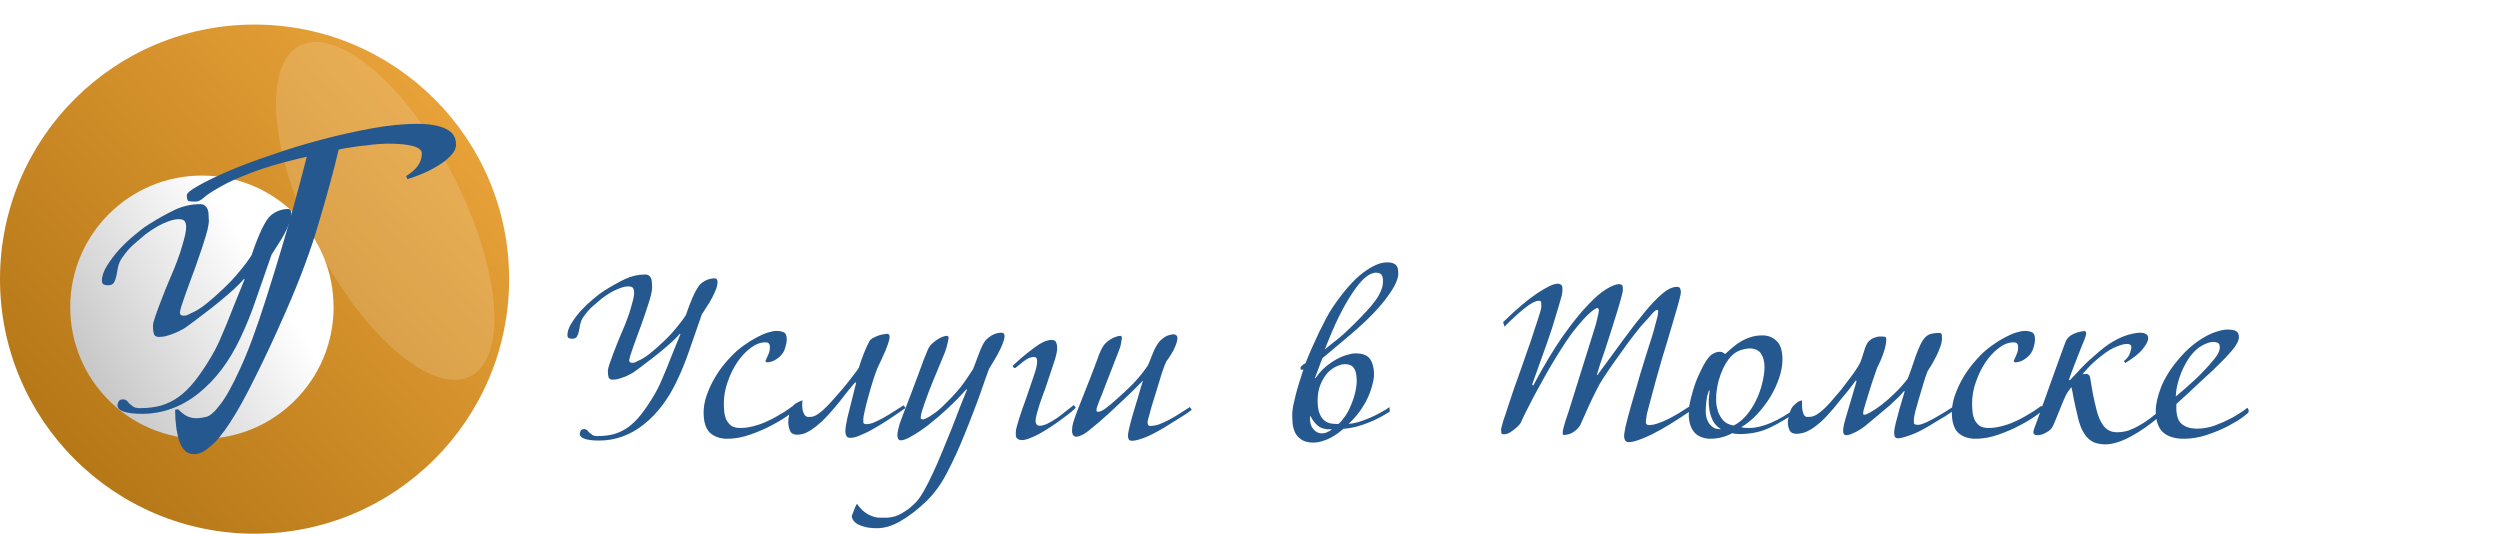 <?xml version="1.0" encoding="UTF-8"?> <svg xmlns="http://www.w3.org/2000/svg" width="712" height="152" viewBox="0 0 712 152" fill="none"><circle cx="72.5" cy="79.499" r="72.5" fill="url(#paint0_linear_273_17)"></circle><circle cx="57.5" cy="87.499" r="37.5" fill="url(#paint1_linear_273_17)"></circle><g filter="url(#filter0_f_273_17)"><ellipse cx="109.698" cy="60.068" rx="21.797" ry="52.976" transform="rotate(-27.349 109.698 60.068)" fill="white" fill-opacity="0.15"></ellipse></g><path d="M82.998 60.809C82.998 61.725 82.783 62.695 82.352 63.718C81.975 64.688 81.49 65.711 80.897 66.789C80.359 67.812 79.739 68.836 79.039 69.859C78.392 70.829 77.827 71.718 77.342 72.526C75.834 76.889 74.379 81.064 72.978 85.051C71.632 89.037 70.123 92.781 68.453 96.283C65.275 103.017 61.262 108.296 56.413 112.121C51.565 115.946 46.232 117.858 40.414 117.858C38.151 117.858 36.4 117.643 35.161 117.212C33.976 116.781 33.411 116.161 33.465 115.353C33.465 115.245 33.545 114.949 33.707 114.464C33.922 113.979 34.353 113.737 35 113.737C35.485 113.737 35.862 113.872 36.131 114.141C36.4 114.41 36.67 114.707 36.939 115.03C37.262 115.299 37.612 115.569 37.99 115.838C38.42 116.107 39.013 116.242 39.767 116.242C42.03 116.242 44.05 116 45.828 115.515C47.659 114.976 49.356 114.141 50.919 113.01C52.481 111.878 53.989 110.397 55.444 108.565C56.898 106.734 58.433 104.471 60.05 101.778C60.858 100.431 61.612 99.003 62.312 97.495C63.012 95.933 63.74 94.236 64.494 92.404C65.248 90.573 66.029 88.606 66.837 86.505C67.699 84.351 68.642 82.034 69.665 79.556L69.423 79.475C68.83 80.23 67.915 81.172 66.676 82.303C65.49 83.381 64.117 84.566 62.554 85.859C61.046 87.098 59.43 88.364 57.706 89.657C56.036 90.95 54.447 92.135 52.939 93.212C52.562 93.482 52.05 93.778 51.403 94.101C50.811 94.424 50.164 94.721 49.464 94.99C48.764 95.259 48.036 95.502 47.282 95.717C46.582 95.879 45.908 95.96 45.262 95.96C44.562 95.96 44.104 95.717 43.888 95.232C43.673 94.694 43.565 93.886 43.565 92.808C43.565 92.323 43.754 91.515 44.131 90.384C44.508 89.253 44.966 87.987 45.505 86.586C46.043 85.132 46.609 83.677 47.201 82.223C47.848 80.714 48.413 79.368 48.898 78.182C49.491 76.836 50.03 75.489 50.514 74.142C51.053 72.742 51.484 71.449 51.807 70.263C52.184 69.024 52.481 67.947 52.696 67.031C52.912 66.062 53.019 65.28 53.019 64.688C53.019 64.095 52.912 63.584 52.696 63.153C52.481 62.668 51.888 62.425 50.919 62.425C50.057 62.425 49.114 62.614 48.09 62.991C47.067 63.368 46.097 63.799 45.181 64.284C44.319 64.769 43.538 65.254 42.838 65.738C42.138 66.223 41.68 66.546 41.464 66.708C40.441 67.57 39.336 68.513 38.151 69.536C37.02 70.506 35.916 71.772 34.838 73.334C34.246 74.142 33.842 75.031 33.626 76.001C33.465 76.916 33.303 77.778 33.141 78.587C32.98 79.341 32.737 79.987 32.414 80.526C32.091 81.011 31.552 81.253 30.798 81.253C30.313 81.253 29.882 81.172 29.505 81.011C29.182 80.795 29.02 80.445 29.02 79.96C29.02 78.667 29.505 77.24 30.475 75.677C31.444 74.115 32.602 72.58 33.949 71.072C35.35 69.563 36.804 68.189 38.313 66.95C39.821 65.657 41.141 64.661 42.272 63.961C45.02 62.237 47.525 60.836 49.787 59.759C52.104 58.681 54.501 58.143 56.979 58.143C57.625 58.143 58.11 58.304 58.433 58.627C58.757 58.897 58.999 59.247 59.161 59.678C59.322 60.109 59.403 60.621 59.403 61.213C59.457 61.752 59.484 62.291 59.484 62.829C59.484 63.476 59.349 64.365 59.08 65.496C58.81 66.573 58.46 67.758 58.029 69.051C57.652 70.29 57.221 71.583 56.736 72.93C56.306 74.223 55.875 75.462 55.444 76.647C55.066 77.617 54.636 78.775 54.151 80.122C53.666 81.415 53.208 82.681 52.777 83.92C52.346 85.159 51.969 86.263 51.646 87.233C51.376 88.202 51.242 88.795 51.242 89.01C51.242 89.603 51.592 89.899 52.292 89.899C52.723 89.899 53.073 89.845 53.343 89.738C53.666 89.576 54.097 89.361 54.636 89.091C55.821 88.606 57.194 87.744 58.757 86.505C60.373 85.213 61.989 83.785 63.605 82.223C65.275 80.66 66.81 79.017 68.211 77.294C69.665 75.57 70.824 74.007 71.686 72.607C72.17 71.099 72.655 69.752 73.14 68.567C73.625 67.328 74.11 66.196 74.595 65.173C75.51 63.287 76.345 62.021 77.1 61.375C78.5 60.19 80.116 59.57 81.948 59.516C82.648 59.516 82.998 59.947 82.998 60.809Z" fill="#265890"></path><path d="M204.352 80.287C204.352 81.013 204.181 81.781 203.84 82.591C203.541 83.359 203.157 84.17 202.688 85.023C202.261 85.834 201.771 86.645 201.216 87.456C200.704 88.224 200.256 88.927 199.872 89.567C198.677 93.023 197.525 96.33 196.416 99.487C195.349 102.645 194.155 105.61 192.832 108.384C190.315 113.717 187.136 117.898 183.296 120.928C179.456 123.957 175.232 125.472 170.624 125.472C168.832 125.472 167.445 125.301 166.464 124.96C165.525 124.618 165.077 124.128 165.12 123.488C165.12 123.402 165.184 123.168 165.312 122.784C165.483 122.4 165.824 122.208 166.336 122.208C166.72 122.208 167.019 122.314 167.232 122.528C167.445 122.741 167.659 122.976 167.872 123.232C168.128 123.445 168.405 123.658 168.704 123.872C169.045 124.085 169.515 124.192 170.112 124.192C171.904 124.192 173.504 124 174.912 123.616C176.363 123.189 177.707 122.528 178.944 121.632C180.181 120.736 181.376 119.562 182.528 118.112C183.68 116.661 184.896 114.869 186.176 112.736C186.816 111.669 187.413 110.538 187.968 109.344C188.523 108.106 189.099 106.762 189.696 105.312C190.293 103.861 190.912 102.304 191.552 100.64C192.235 98.933 192.981 97.098 193.792 95.135L193.6 95.072C193.131 95.669 192.405 96.415 191.424 97.311C190.485 98.165 189.397 99.103 188.16 100.128C186.965 101.109 185.685 102.112 184.32 103.136C182.997 104.16 181.739 105.098 180.544 105.952C180.245 106.165 179.84 106.4 179.328 106.656C178.859 106.912 178.347 107.146 177.792 107.36C177.237 107.573 176.661 107.765 176.064 107.936C175.509 108.064 174.976 108.128 174.464 108.128C173.909 108.128 173.547 107.936 173.376 107.552C173.205 107.125 173.12 106.485 173.12 105.632C173.12 105.248 173.269 104.608 173.568 103.712C173.867 102.816 174.229 101.813 174.656 100.704C175.083 99.552 175.531 98.4 176 97.248C176.512 96.053 176.96 94.986 177.344 94.047C177.813 92.981 178.24 91.914 178.624 90.847C179.051 89.738 179.392 88.714 179.648 87.775C179.947 86.794 180.181 85.941 180.352 85.216C180.523 84.448 180.608 83.829 180.608 83.359C180.608 82.89 180.523 82.485 180.352 82.144C180.181 81.76 179.712 81.567 178.944 81.567C178.261 81.567 177.515 81.717 176.704 82.016C175.893 82.314 175.125 82.656 174.4 83.04C173.717 83.424 173.099 83.808 172.544 84.192C171.989 84.576 171.627 84.832 171.456 84.96C170.645 85.642 169.771 86.389 168.832 87.2C167.936 87.968 167.061 88.97 166.208 90.207C165.739 90.847 165.419 91.552 165.248 92.32C165.12 93.045 164.992 93.728 164.864 94.368C164.736 94.965 164.544 95.477 164.288 95.903C164.032 96.287 163.605 96.48 163.008 96.48C162.624 96.48 162.283 96.415 161.984 96.287C161.728 96.117 161.6 95.84 161.6 95.456C161.6 94.431 161.984 93.301 162.752 92.064C163.52 90.826 164.437 89.61 165.504 88.415C166.613 87.221 167.765 86.133 168.96 85.151C170.155 84.127 171.2 83.338 172.096 82.784C174.272 81.418 176.256 80.309 178.048 79.456C179.883 78.602 181.781 78.175 183.744 78.175C184.256 78.175 184.64 78.303 184.896 78.559C185.152 78.773 185.344 79.05 185.472 79.391C185.6 79.733 185.664 80.138 185.664 80.608C185.707 81.034 185.728 81.461 185.728 81.888C185.728 82.4 185.621 83.103 185.408 83.999C185.195 84.853 184.917 85.791 184.576 86.816C184.277 87.797 183.936 88.821 183.552 89.888C183.211 90.912 182.869 91.893 182.528 92.832C182.229 93.6 181.888 94.517 181.504 95.584C181.12 96.608 180.757 97.61 180.416 98.591C180.075 99.573 179.776 100.448 179.52 101.216C179.307 101.984 179.2 102.453 179.2 102.624C179.2 103.093 179.477 103.328 180.032 103.328C180.373 103.328 180.651 103.285 180.864 103.2C181.12 103.072 181.461 102.901 181.888 102.688C182.827 102.304 183.915 101.621 185.152 100.64C186.432 99.615 187.712 98.485 188.992 97.248C190.315 96.01 191.531 94.709 192.64 93.344C193.792 91.978 194.709 90.741 195.392 89.632C195.776 88.437 196.16 87.37 196.544 86.431C196.928 85.45 197.312 84.554 197.696 83.743C198.421 82.25 199.083 81.248 199.68 80.736C200.789 79.797 202.069 79.306 203.52 79.263C204.075 79.263 204.352 79.605 204.352 80.287ZM226.563 116.512C226.563 116.682 225.944 117.216 224.707 118.112C223.512 119.008 221.955 119.968 220.035 120.992C218.158 122.016 216.067 122.933 213.763 123.744C211.502 124.554 209.304 124.96 207.171 124.96C205.08 124.96 203.416 124.384 202.179 123.232C200.984 122.08 200.387 120.16 200.387 117.472C200.387 116.32 200.558 115.082 200.899 113.76C201.283 112.394 201.816 111.008 202.499 109.6C203.182 108.192 204.014 106.784 204.995 105.376C206.019 103.968 207.15 102.624 208.387 101.344C209.496 100.192 210.67 99.189 211.907 98.335C213.144 97.439 214.339 96.693 215.491 96.096C216.686 95.456 217.774 94.986 218.755 94.688C219.736 94.389 220.547 94.24 221.187 94.24C221.912 94.24 222.574 94.368 223.171 94.624C223.768 94.837 224.067 95.519 224.067 96.671C224.067 97.269 223.918 98.079 223.619 99.103C223.32 100.128 222.744 101.002 221.891 101.728C221.166 102.325 220.483 102.73 219.843 102.944C219.246 103.114 218.798 103.2 218.499 103.2C218.286 103.2 218.115 103.072 217.987 102.816L218.627 101.408C218.968 100.64 219.16 100.085 219.203 99.743C219.246 99.359 219.267 99.061 219.267 98.847C219.267 98.378 219.16 98.037 218.947 97.823C218.776 97.61 218.435 97.504 217.923 97.504C216.558 97.504 215.171 98.037 213.763 99.103C212.398 100.128 211.139 101.472 209.987 103.136C208.878 104.8 207.96 106.677 207.235 108.768C206.51 110.816 206.147 112.864 206.147 114.912C206.147 115.637 206.19 116.426 206.275 117.28C206.36 118.09 206.552 118.837 206.851 119.52C207.192 120.202 207.662 120.778 208.259 121.248C208.899 121.674 209.752 121.888 210.819 121.888C212.056 121.888 213.315 121.717 214.595 121.376C215.875 121.034 216.899 120.693 217.667 120.352C218.862 119.84 219.95 119.306 220.931 118.752C221.912 118.197 222.744 117.706 223.427 117.28C224.152 116.81 224.707 116.426 225.091 116.128C225.475 115.829 225.71 115.68 225.795 115.68C225.966 115.68 226.136 115.701 226.307 115.744C226.52 115.786 226.606 116.042 226.563 116.512ZM257.908 116.192C257.567 116.448 257.076 116.789 256.436 117.216C255.839 117.642 255.177 118.09 254.452 118.56C253.769 119.029 253.065 119.498 252.34 119.968C251.615 120.437 250.953 120.842 250.356 121.184C249.076 121.952 247.988 122.57 247.092 123.04C246.196 123.466 245.428 123.808 244.788 124.064C244.191 124.32 243.679 124.49 243.252 124.576C242.825 124.661 242.441 124.704 242.1 124.704C241.545 124.704 241.183 124.49 241.012 124.064C240.841 123.68 240.756 123.296 240.756 122.912C240.756 122.058 240.948 120.757 241.332 119.008C241.759 117.258 242.377 114.784 243.188 111.584L243.828 109.024L243.572 108.896C242.847 109.664 241.972 110.709 240.948 112.032C239.967 113.354 238.857 114.741 237.62 116.192C236.255 117.813 235.039 119.114 233.972 120.096C232.905 121.077 231.945 121.845 231.092 122.4C230.239 122.954 229.471 123.338 228.788 123.552C228.148 123.722 227.551 123.808 226.996 123.808C226.015 123.808 225.353 123.445 225.012 122.72C224.671 121.952 224.5 121.12 224.5 120.224C224.5 119.968 224.521 119.626 224.564 119.2C224.649 118.773 224.735 118.325 224.82 117.856C224.948 117.386 225.097 116.938 225.268 116.512C225.481 116.085 225.716 115.722 225.972 115.424C226.313 115.082 226.719 114.805 227.188 114.592C227.657 114.336 228.105 114.144 228.532 114.016C228.532 114.314 228.511 114.741 228.468 115.296C228.468 115.808 228.511 116.32 228.596 116.832C228.724 117.344 228.916 117.792 229.172 118.176C229.428 118.56 229.812 118.752 230.324 118.752C230.623 118.752 230.943 118.73 231.284 118.688C231.625 118.645 232.052 118.474 232.564 118.176C233.076 117.877 233.695 117.408 234.42 116.768C235.145 116.128 236.041 115.21 237.108 114.016C238.132 112.864 239.028 111.84 239.796 110.944C240.564 110.048 241.225 109.237 241.78 108.512C242.377 107.786 242.889 107.125 243.316 106.528C243.785 105.93 244.212 105.333 244.596 104.736C245.023 103.328 245.492 101.984 246.004 100.704C246.516 99.381 247.071 98.165 247.668 97.055C247.967 96.671 248.351 96.373 248.82 96.159C249.332 95.903 249.823 95.69 250.292 95.519C250.804 95.349 251.273 95.242 251.7 95.2C252.127 95.114 252.447 95.072 252.66 95.072C253.129 95.072 253.364 95.37 253.364 95.968C253.364 96.309 253.257 96.821 253.044 97.504C252.831 98.186 252.553 98.954 252.212 99.808C251.871 100.618 251.487 101.472 251.06 102.368C250.676 103.221 250.292 104.032 249.908 104.8C249.439 105.952 248.969 107.296 248.5 108.832C248.031 110.325 247.604 111.797 247.22 113.248C246.836 114.656 246.516 115.936 246.26 117.088C246.004 118.197 245.876 118.922 245.876 119.264C245.876 119.562 245.876 119.904 245.876 120.288C245.919 120.629 246.217 120.8 246.772 120.8C247.369 120.8 248.052 120.65 248.82 120.352C249.631 120.01 250.505 119.584 251.444 119.072C252.383 118.56 253.343 117.984 254.324 117.344C255.348 116.704 256.351 116.064 257.332 115.424L257.908 116.192ZM286.097 95.775C286.097 96.415 285.755 97.504 285.073 99.04C284.603 100.064 284.049 101.109 283.409 102.176C282.769 103.242 282.193 104.202 281.681 105.056C281.425 105.781 281.105 106.656 280.721 107.68C280.379 108.704 279.931 109.984 279.377 111.52C278.865 113.013 278.203 114.805 277.393 116.896C276.625 118.944 275.665 121.376 274.513 124.192C273.019 127.904 271.419 131.381 269.713 134.624C268.049 137.866 266.065 140.597 263.76 142.816C261.201 145.248 258.747 147.125 256.401 148.448C254.096 149.77 251.899 150.432 249.808 150.432C248.272 150.432 247.035 150.282 246.096 149.984C245.115 149.728 244.368 149.408 243.856 149.024C243.344 148.64 243.003 148.256 242.832 147.872C242.662 147.488 242.576 147.189 242.576 146.976C242.747 146.549 242.96 145.994 243.216 145.312C243.43 144.672 243.707 144.053 244.048 143.456C244.262 143.797 244.582 144.202 245.008 144.672C245.392 145.141 245.862 145.568 246.416 145.952C246.971 146.378 247.611 146.72 248.336 146.976C249.019 147.274 249.744 147.424 250.512 147.424C251.152 147.424 251.835 147.424 252.56 147.424C253.286 147.424 254.075 147.296 254.928 147.04C255.739 146.784 256.635 146.336 257.617 145.696C258.641 145.098 259.75 144.181 260.945 142.944C261.627 142.218 262.374 141.13 263.185 139.68C263.995 138.272 264.827 136.629 265.681 134.752C266.577 132.874 267.451 130.869 268.305 128.736C269.201 126.602 270.075 124.469 270.929 122.336C271.782 120.202 272.571 118.154 273.297 116.192C274.065 114.229 274.769 112.48 275.409 110.944L275.217 110.88C273.595 112.714 271.846 114.506 269.969 116.256C268.091 118.005 266.278 119.562 264.529 120.928C262.822 122.25 261.243 123.317 259.793 124.128C258.385 124.981 257.318 125.408 256.593 125.408C256.166 125.408 255.889 125.237 255.761 124.896C255.633 124.597 255.569 124.234 255.569 123.808C255.569 123.509 255.633 123.082 255.761 122.528C255.889 121.973 256.038 121.376 256.209 120.736C256.422 120.096 256.657 119.456 256.913 118.816C257.169 118.133 257.403 117.514 257.617 116.96C258.214 115.424 258.854 113.76 259.536 111.968C260.219 110.176 260.859 108.469 261.457 106.848C262.054 105.226 262.587 103.776 263.057 102.496C263.569 101.173 263.953 100.234 264.209 99.68C264.465 99.04 264.827 98.485 265.297 98.016C265.809 97.504 266.342 97.077 266.897 96.736C267.451 96.352 267.985 96.074 268.497 95.903C269.009 95.733 269.414 95.647 269.713 95.647C270.011 95.647 270.161 95.882 270.161 96.352C270.118 96.693 270.011 97.205 269.841 97.888C269.713 98.528 269.457 99.381 269.073 100.448C267.793 103.477 266.641 106.25 265.617 108.768C265.19 109.834 264.763 110.922 264.337 112.032C263.953 113.098 263.59 114.101 263.249 115.04C262.95 115.936 262.694 116.725 262.481 117.408C262.31 118.09 262.225 118.56 262.225 118.816C262.225 119.029 262.246 119.178 262.289 119.264C262.374 119.349 262.545 119.413 262.801 119.456C263.014 119.456 263.334 119.349 263.76 119.136C264.23 118.922 264.721 118.645 265.233 118.304C265.745 117.962 266.257 117.6 266.769 117.216C267.281 116.789 267.729 116.405 268.113 116.064C269.265 114.954 270.267 113.952 271.121 113.056C272.017 112.117 272.806 111.221 273.489 110.368C274.171 109.514 274.79 108.661 275.345 107.808C275.942 106.954 276.539 106.058 277.137 105.12L278.929 100.384C279.313 99.402 279.675 98.591 280.017 97.951C280.358 97.311 280.827 96.736 281.425 96.224C282.619 95.242 283.899 94.751 285.265 94.751C285.819 94.751 286.097 95.093 286.097 95.775ZM306.394 116.128C306.053 116.469 305.583 116.896 304.986 117.408C304.389 117.877 303.749 118.368 303.066 118.88C302.383 119.392 301.679 119.904 300.954 120.416C300.271 120.885 299.674 121.29 299.162 121.632C296.858 123.125 295.087 124.106 293.85 124.576C292.655 125.088 291.738 125.344 291.098 125.344C290.629 125.344 290.266 125.258 290.01 125.088C289.754 124.96 289.562 124.789 289.434 124.576C289.349 124.362 289.306 124.106 289.306 123.808C289.306 123.509 289.306 123.189 289.306 122.848C289.306 122.634 289.391 122.208 289.562 121.568C289.733 120.928 289.946 120.181 290.202 119.328C290.501 118.432 290.821 117.472 291.162 116.448C291.546 115.424 291.909 114.421 292.25 113.44C293.103 110.965 293.829 108.832 294.426 107.04C295.066 105.205 295.386 103.84 295.386 102.944C295.386 102.73 295.343 102.474 295.258 102.176C295.173 101.834 294.895 101.664 294.426 101.664C294.17 101.664 293.893 101.706 293.594 101.792C293.338 101.834 293.018 101.962 292.634 102.176C292.25 102.389 291.781 102.709 291.226 103.136C290.671 103.562 289.989 104.117 289.178 104.8C288.922 104.842 288.709 104.736 288.538 104.48C288.453 104.352 288.41 104.245 288.41 104.16C290.202 102.496 291.717 101.194 292.954 100.256C294.191 99.274 295.215 98.528 296.026 98.016C296.879 97.504 297.562 97.183 298.074 97.055C298.586 96.885 299.013 96.799 299.354 96.799C299.525 96.799 299.717 96.821 299.93 96.864C300.143 96.864 300.335 96.949 300.506 97.12C300.677 97.248 300.805 97.482 300.89 97.823C301.018 98.122 301.082 98.57 301.082 99.168C301.082 100.106 300.762 101.514 300.122 103.392C299.525 105.269 298.778 107.509 297.882 110.112C297.711 110.581 297.455 111.285 297.114 112.224C296.773 113.162 296.431 114.122 296.09 115.104C295.791 116.085 295.514 117.024 295.258 117.92C295.045 118.773 294.938 119.37 294.938 119.712C294.938 120.266 295.045 120.672 295.258 120.928C295.471 121.141 295.749 121.248 296.09 121.248C296.773 121.248 297.541 121.034 298.394 120.608C299.247 120.181 300.122 119.669 301.018 119.072C301.914 118.432 302.767 117.77 303.578 117.088C304.431 116.405 305.178 115.829 305.818 115.36L306.394 116.128ZM339.425 116.704C338.699 117.301 337.633 118.026 336.225 118.88C334.859 119.733 333.281 120.714 331.489 121.824C329.185 123.189 327.286 124.149 325.793 124.704C324.299 125.258 323.19 125.536 322.465 125.536C321.91 125.536 321.569 125.386 321.441 125.088C321.313 124.789 321.249 124.469 321.249 124.128C321.249 123.701 321.334 123.104 321.505 122.336C321.675 121.525 321.889 120.65 322.145 119.712C322.443 118.73 322.742 117.706 323.041 116.64C323.382 115.573 323.702 114.528 324.001 113.504C324.214 112.736 324.406 112.053 324.577 111.456C324.79 110.816 324.961 110.261 325.089 109.792C325.259 109.28 325.409 108.81 325.537 108.384C324.043 109.92 322.443 111.498 320.737 113.12C319.286 114.485 317.643 116.021 315.809 117.728C313.974 119.434 312.054 121.077 310.049 122.656C309.195 123.338 308.47 123.786 307.873 124C307.275 124.256 306.849 124.384 306.593 124.384C305.739 124.384 305.312 123.786 305.312 122.592C305.312 122.293 305.334 121.973 305.377 121.632C305.419 121.29 305.505 120.864 305.633 120.352C305.803 119.84 306.017 119.221 306.273 118.496C306.529 117.728 306.891 116.768 307.361 115.616L310.817 106.848C311.457 105.226 311.99 103.818 312.417 102.624C312.843 101.386 313.227 100.405 313.569 99.68C313.91 98.954 314.315 98.335 314.785 97.823C315.297 97.311 315.809 96.906 316.321 96.608C316.875 96.266 317.387 96.031 317.857 95.903C318.369 95.733 318.774 95.647 319.073 95.647C319.371 95.647 319.521 95.882 319.521 96.352C319.478 96.693 319.393 97.183 319.265 97.823C319.179 98.463 318.902 99.338 318.433 100.448L314.529 110.496C314.401 110.88 314.209 111.392 313.953 112.032C313.697 112.629 313.441 113.248 313.185 113.888C312.929 114.528 312.715 115.104 312.545 115.616C312.374 116.085 312.289 116.384 312.289 116.512C312.289 116.682 312.289 116.853 312.289 117.024C312.331 117.194 312.502 117.28 312.801 117.28C313.27 117.28 313.953 116.96 314.849 116.32C315.745 115.68 316.747 114.848 317.857 113.824C318.838 112.928 319.713 112.138 320.481 111.456C321.249 110.73 321.974 110.026 322.657 109.344C323.339 108.618 324.001 107.872 324.641 107.104C325.323 106.293 326.049 105.333 326.817 104.224C327.073 103.754 327.307 103.221 327.521 102.624C327.777 101.984 328.033 101.344 328.289 100.704C328.545 100.021 328.843 99.381 329.185 98.784C329.526 98.144 329.91 97.589 330.337 97.12C331.105 96.352 331.83 95.84 332.513 95.584C333.238 95.328 333.835 95.2 334.305 95.2C334.518 95.2 334.731 95.285 334.945 95.456C335.201 95.584 335.329 95.882 335.329 96.352C335.329 96.949 335.094 97.781 334.625 98.847C334.198 99.914 333.366 101.301 332.129 103.008C331.745 103.861 331.339 104.928 330.913 106.208C330.529 107.488 330.145 108.746 329.761 109.984C329.633 110.453 329.398 111.221 329.057 112.288C328.715 113.354 328.374 114.442 328.033 115.552C327.734 116.661 327.457 117.685 327.201 118.624C326.945 119.52 326.817 120.053 326.817 120.224C326.817 120.949 327.051 121.312 327.521 121.312C328.331 121.312 329.185 121.162 330.081 120.864C330.977 120.522 331.915 120.096 332.897 119.584C333.878 119.072 334.859 118.496 335.841 117.856C336.865 117.216 337.867 116.576 338.849 115.936L339.425 116.704ZM398.234 78.047C398.234 78.688 397.999 79.541 397.53 80.608C397.06 81.674 396.292 82.933 395.226 84.383C394.202 85.834 392.815 87.477 391.066 89.311C389.359 91.103 387.247 93.066 384.73 95.2C383.45 96.309 382.084 97.461 380.634 98.656C379.226 99.85 377.903 100.96 376.666 101.984C376.324 102.752 376.026 103.498 375.77 104.224C375.556 104.821 375.322 105.461 375.066 106.144C374.81 106.784 374.618 107.296 374.49 107.68H374.682C375.492 106.485 376.41 105.44 377.434 104.544C378.5 103.648 379.546 102.922 380.57 102.368C381.636 101.77 382.639 101.344 383.578 101.088C384.559 100.789 385.37 100.64 386.01 100.64C388.1 100.64 389.508 101.194 390.234 102.304C390.959 103.413 391.322 104.842 391.322 106.592C391.322 107.488 391.151 108.533 390.81 109.728C390.511 110.922 390.063 112.16 389.466 113.44C388.868 114.72 388.1 116 387.162 117.28C386.266 118.517 385.242 119.648 384.09 120.672C384.858 120.672 385.775 120.522 386.842 120.224C387.908 119.882 388.996 119.477 390.106 119.008C391.215 118.538 392.26 118.026 393.242 117.472C394.266 116.917 395.098 116.405 395.738 115.936L395.802 117.216C395.034 117.728 394.138 118.261 393.114 118.816C392.09 119.37 390.98 119.882 389.786 120.352C388.634 120.821 387.418 121.226 386.138 121.568C384.9 121.866 383.706 122.058 382.554 122.144C382.084 122.57 381.53 123.018 380.89 123.488C380.25 123.957 379.546 124.384 378.778 124.768C378.052 125.152 377.284 125.45 376.474 125.664C375.663 125.92 374.852 126.048 374.042 126.048C372.676 126.048 371.588 125.792 370.778 125.28C369.967 124.768 369.348 124.128 368.922 123.36C368.538 122.592 368.282 121.738 368.154 120.8C368.068 119.861 368.026 118.965 368.026 118.112C368.026 117.429 368.111 116.597 368.282 115.616C368.495 114.592 368.751 113.504 369.049 112.352C369.348 111.2 369.69 110.005 370.074 108.768C370.458 107.53 370.842 106.336 371.226 105.184C370.671 105.482 370.394 105.354 370.394 104.8C370.394 104.501 370.628 104.202 371.098 103.904C371.268 103.733 371.503 103.584 371.802 103.456C372.314 102.133 372.911 100.704 373.594 99.168C374.276 97.632 374.959 96.138 375.642 94.688C376.367 93.237 377.05 91.893 377.69 90.656C378.372 89.376 378.991 88.33 379.546 87.519C382.66 82.954 385.519 79.69 388.122 77.728C390.767 75.722 393.071 74.719 395.034 74.719C395.844 74.719 396.463 74.826 396.89 75.04C397.359 75.253 397.679 75.53 397.85 75.871C398.063 76.213 398.17 76.576 398.17 76.96C398.212 77.344 398.234 77.706 398.234 78.047ZM393.882 80.096C393.882 79.242 393.732 78.624 393.434 78.24C393.178 77.856 392.644 77.663 391.834 77.663C390.895 77.663 389.85 78.154 388.698 79.135C387.588 80.117 386.415 81.546 385.178 83.424C383.94 85.258 382.639 87.541 381.274 90.272C379.951 93.002 378.628 96.096 377.306 99.552C378.116 98.826 379.247 97.909 380.698 96.799C382.148 95.647 383.791 94.154 385.626 92.32C386.948 90.997 388.122 89.781 389.146 88.671C390.17 87.562 391.023 86.538 391.706 85.6C392.431 84.618 392.964 83.68 393.306 82.784C393.69 81.888 393.882 80.992 393.882 80.096ZM386.394 108.64C386.394 106.762 386.116 105.482 385.562 104.8C385.05 104.074 384.218 103.712 383.066 103.712C382.34 103.712 381.53 103.925 380.634 104.352C379.738 104.736 378.884 105.354 378.074 106.208C377.306 107.061 376.644 108.149 376.09 109.472C375.535 110.752 375.258 112.309 375.258 114.144C375.258 115.466 375.407 116.576 375.706 117.472C376.004 118.325 376.41 119.008 376.922 119.52C377.434 120.032 378.052 120.373 378.778 120.544C379.503 120.714 380.314 120.778 381.21 120.736C381.722 120.309 382.234 119.733 382.746 119.008C383.428 118.112 383.983 117.173 384.41 116.192C384.879 115.168 385.263 114.186 385.562 113.248C385.86 112.266 386.074 111.37 386.202 110.56C386.33 109.749 386.394 109.109 386.394 108.64ZM379.354 122.272C377.604 122.357 376.26 122.016 375.322 121.248C374.426 120.48 373.743 119.584 373.274 118.56L373.082 118.624C372.996 120.117 373.295 121.29 373.978 122.144C374.703 122.997 375.492 123.424 376.345 123.424C376.73 123.424 377.092 123.381 377.434 123.296C377.818 123.168 378.159 123.018 378.458 122.848C378.799 122.677 379.098 122.485 379.354 122.272ZM482.106 116.576C477.455 119.776 473.594 122.144 470.522 123.68C467.45 125.173 465.231 125.92 463.866 125.92C463.269 125.92 462.885 125.664 462.714 125.152C462.543 124.64 462.501 124.106 462.586 123.552C462.629 123.168 462.735 122.549 462.906 121.696C463.119 120.8 463.375 119.776 463.674 118.624C464.015 117.429 464.378 116.128 464.762 114.72C465.189 113.312 465.615 111.861 466.042 110.368C466.341 109.301 466.682 108.106 467.066 106.784C467.493 105.418 467.919 104.032 468.346 102.624C468.815 101.173 469.263 99.743 469.69 98.335C470.159 96.927 470.565 95.626 470.906 94.431C471.247 93.237 471.525 92.213 471.738 91.359C471.994 90.463 472.143 89.845 472.186 89.504C472.186 89.162 472.207 88.885 472.25 88.671C472.293 88.415 472.165 88.287 471.866 88.287C471.567 88.287 471.077 88.693 470.394 89.504C469.754 90.272 469.007 91.103 468.154 91.999C467.685 92.469 467.023 93.258 466.17 94.368C465.317 95.434 464.357 96.693 463.29 98.144C462.223 99.594 461.093 101.173 459.898 102.88C458.703 104.544 457.573 106.208 456.506 107.872C455.823 108.896 455.119 110.154 454.394 111.648C453.669 113.098 452.986 114.528 452.346 115.936C451.749 117.301 451.215 118.496 450.746 119.52C450.319 120.501 450.085 121.034 450.042 121.12C449.359 122.101 448.613 122.805 447.802 123.232C447.034 123.658 446.223 123.872 445.37 123.872C445.157 123.872 445.05 123.765 445.05 123.552C445.05 123.21 445.071 122.89 445.114 122.592C445.157 122.293 445.242 121.93 445.37 121.504C445.498 121.034 445.669 120.458 445.882 119.776C446.138 119.093 446.437 118.197 446.778 117.088L453.882 94.368C454.351 92.96 454.693 91.743 454.906 90.719C455.162 89.695 455.311 88.949 455.354 88.48C455.354 88.053 455.226 87.797 454.97 87.712C454.586 87.712 453.861 88.181 452.794 89.12C451.77 90.016 450.49 91.402 448.954 93.279C448.058 94.346 447.098 95.647 446.074 97.183C445.05 98.719 444.005 100.362 442.938 102.112C441.871 103.861 440.826 105.653 439.802 107.488C438.778 109.322 437.818 111.072 436.922 112.736C436.069 114.357 435.301 115.85 434.618 117.216C433.935 118.581 433.423 119.669 433.082 120.48C432.911 120.736 432.634 121.056 432.25 121.44C431.909 121.781 431.503 122.122 431.034 122.464C430.607 122.805 430.159 123.104 429.69 123.36C429.221 123.573 428.773 123.68 428.346 123.68C427.877 123.68 427.621 123.573 427.578 123.36C427.578 123.146 427.557 122.826 427.514 122.4C427.514 122.186 427.578 121.845 427.706 121.376C427.834 120.906 427.983 120.373 428.154 119.776C428.367 119.178 428.581 118.56 428.794 117.92C429.007 117.28 429.199 116.682 429.37 116.128C429.882 114.592 430.458 112.864 431.098 110.944C431.781 109.024 432.463 107.104 433.146 105.184C433.829 103.221 434.469 101.386 435.066 99.68C435.706 97.93 436.197 96.501 436.538 95.391C436.623 95.093 436.794 94.559 437.05 93.791C437.349 92.981 437.626 92.149 437.882 91.296C438.181 90.4 438.437 89.589 438.65 88.864C438.863 88.096 438.97 87.605 438.97 87.391C438.97 86.496 438.927 85.984 438.842 85.856C438.757 85.728 438.565 85.663 438.266 85.663C437.37 85.663 436.133 86.282 434.554 87.519C432.975 88.714 430.949 90.549 428.474 93.023L428.09 91.743C431.802 88.117 435.023 85.386 437.754 83.552C440.527 81.717 442.469 80.799 443.578 80.799C444.005 80.799 444.346 80.906 444.602 81.12C444.858 81.29 444.986 81.674 444.986 82.272C444.986 83.21 444.858 84.064 444.602 84.832C444.389 85.6 444.111 86.559 443.77 87.712C443.557 88.48 443.279 89.397 442.938 90.463C442.639 91.487 442.298 92.597 441.914 93.791C441.53 94.944 441.125 96.138 440.698 97.376C440.271 98.613 439.845 99.808 439.418 100.96C438.437 103.69 437.413 106.549 436.346 109.536L436.666 109.792C439.695 104.117 442.511 99.424 445.114 95.712C447.759 91.999 450.127 89.055 452.218 86.879C454.309 84.661 456.101 83.125 457.594 82.272C459.087 81.376 460.239 80.927 461.05 80.927C461.477 80.927 461.775 81.013 461.946 81.183C462.117 81.311 462.202 81.738 462.202 82.463C462.202 82.89 462.031 83.701 461.69 84.895C461.391 86.047 460.986 87.434 460.474 89.055C460.005 90.634 459.471 92.341 458.874 94.175C458.319 95.968 457.765 97.695 457.21 99.359C456.655 101.024 456.143 102.517 455.674 103.84C455.247 105.162 454.949 106.144 454.778 106.784H454.97C457.658 103.157 460.111 99.808 462.33 96.736C464.591 93.663 466.639 91.018 468.474 88.799C470.351 86.538 472.037 84.789 473.53 83.552C475.023 82.314 476.367 81.695 477.562 81.695C478.117 81.695 478.437 81.866 478.522 82.207C478.65 82.506 478.714 82.869 478.714 83.296C478.714 83.594 478.586 84.213 478.33 85.151C478.117 86.047 477.818 87.135 477.434 88.415C477.093 89.653 476.687 91.04 476.218 92.576C475.791 94.069 475.343 95.584 474.874 97.12C474.405 98.656 473.935 100.192 473.466 101.728C473.039 103.221 472.655 104.565 472.314 105.76C472.143 106.4 471.866 107.381 471.482 108.704C471.141 110.026 470.778 111.392 470.394 112.8C470.01 114.165 469.669 115.424 469.37 116.576C469.071 117.685 468.922 118.389 468.922 118.688C468.922 118.858 468.879 119.093 468.794 119.392C468.751 119.648 468.73 119.904 468.73 120.16C468.73 120.416 468.794 120.629 468.922 120.8C469.05 120.97 469.306 121.056 469.69 121.056C470.373 121.056 471.162 120.906 472.058 120.608C472.997 120.309 473.978 119.904 475.002 119.392C476.026 118.88 477.071 118.304 478.138 117.664C479.247 116.981 480.357 116.277 481.466 115.552L482.106 116.576ZM512.127 116.96C509.396 118.922 506.729 120.522 504.127 121.76C501.567 122.997 498.687 123.616 495.487 123.616C494.591 123.616 493.887 123.53 493.375 123.36C491.369 124.426 489.257 124.96 487.039 124.96C486.271 124.96 485.524 124.832 484.799 124.576C484.073 124.362 483.412 123.978 482.815 123.424C482.26 122.869 481.812 122.144 481.471 121.248C481.129 120.352 480.959 119.264 480.959 117.984C480.959 116.789 481.065 115.68 481.279 114.656C481.492 113.632 481.791 112.48 482.174 111.2C482.473 110.176 482.815 109.173 483.199 108.192C483.625 107.168 484.052 106.229 484.479 105.376C484.905 104.48 485.332 103.69 485.759 103.008C486.228 102.282 486.655 101.728 487.039 101.344C487.337 101.045 487.721 100.789 488.191 100.576C488.66 100.32 489.193 100.192 489.791 100.192C490.217 100.192 490.516 100.256 490.687 100.384C490.9 100.512 491.071 100.64 491.199 100.768H491.391C492.073 100.128 492.777 99.509 493.503 98.912C494.228 98.272 494.996 97.717 495.807 97.248C496.66 96.736 497.577 96.33 498.559 96.031C499.54 95.69 500.671 95.519 501.951 95.519C503.572 95.519 504.916 96.053 505.983 97.12C507.092 98.144 507.647 99.914 507.647 102.432C507.647 103.968 507.348 105.653 506.751 107.488C506.153 109.322 505.321 111.136 504.255 112.928C503.188 114.677 501.951 116.32 500.543 117.856C499.135 119.392 497.599 120.65 495.935 121.632C495.977 121.674 496.191 121.738 496.575 121.824C496.959 121.866 497.492 121.888 498.175 121.888C500.009 121.888 502.079 121.397 504.383 120.416C506.729 119.392 509.119 117.984 511.551 116.192L512.127 116.96ZM502.527 104.544C502.527 103.008 502.207 101.749 501.567 100.768C500.927 99.743 499.796 99.231 498.175 99.231C497.705 99.231 497.001 99.359 496.062 99.615C495.167 99.871 494.356 100.298 493.631 100.896C493.204 101.237 492.735 101.749 492.223 102.432C491.711 103.114 491.22 103.946 490.751 104.928C490.281 105.909 489.855 107.061 489.47 108.384C489.129 109.664 488.895 111.093 488.767 112.672C488.767 113.056 488.767 113.674 488.767 114.528C488.809 115.338 488.98 116.213 489.279 117.152C489.577 118.048 490.068 118.901 490.751 119.712C491.433 120.48 492.436 120.97 493.759 121.184C495.124 120.501 496.34 119.52 497.407 118.24C498.516 116.917 499.433 115.488 500.159 113.952C500.927 112.373 501.503 110.752 501.887 109.088C502.313 107.424 502.527 105.909 502.527 104.544ZM490.111 122.208C489.087 121.568 488.319 120.757 487.807 119.776C487.337 118.794 487.017 117.792 486.847 116.768C486.676 115.701 486.612 114.677 486.655 113.696C486.74 112.714 486.825 111.882 486.911 111.2H486.719C486.591 111.584 486.42 112.117 486.207 112.8C486.036 113.482 485.908 114.549 485.823 116C485.737 117.322 485.823 118.389 486.079 119.2C486.377 120.01 486.74 120.65 487.167 121.12C487.593 121.546 488.02 121.845 488.447 122.016C488.916 122.144 489.257 122.208 489.47 122.208H490.111ZM557.561 116.128C557.134 116.426 556.601 116.789 555.961 117.216C555.364 117.642 554.702 118.09 553.977 118.56C553.252 118.986 552.526 119.413 551.801 119.84C551.076 120.266 550.414 120.672 549.817 121.056C547.428 122.506 545.444 123.488 543.865 124C542.286 124.554 541.177 124.832 540.537 124.832C540.025 124.832 539.705 124.618 539.577 124.192C539.492 123.808 539.449 123.424 539.449 123.04C539.449 122.613 539.598 121.781 539.897 120.544C540.196 119.306 540.537 118.005 540.921 116.64C541.39 115.061 541.902 113.333 542.457 111.456L542.265 111.392C541.54 112.245 540.857 112.97 540.217 113.568C539.62 114.165 538.937 114.805 538.169 115.488C537.401 116.128 536.484 116.896 535.417 117.792C534.393 118.645 533.092 119.733 531.513 121.056C531.172 121.354 530.745 121.674 530.233 122.016C529.721 122.357 529.188 122.677 528.633 122.976C528.121 123.232 527.609 123.466 527.097 123.68C526.628 123.85 526.265 123.936 526.009 123.936C525.54 123.936 525.241 123.829 525.113 123.616C524.985 123.402 524.921 123.082 524.921 122.656C524.921 121.888 525.177 120.65 525.689 118.944C526.201 117.237 526.926 114.784 527.865 111.584L528.761 108.512L528.505 108.384C528.334 108.597 528.036 109.002 527.609 109.6C527.182 110.154 526.67 110.816 526.073 111.584C525.476 112.309 524.836 113.077 524.153 113.888C523.513 114.698 522.894 115.466 522.297 116.192C520.932 117.813 519.716 119.114 518.649 120.096C517.582 121.034 516.622 121.76 515.769 122.272C514.916 122.784 514.148 123.125 513.465 123.296C512.825 123.466 512.228 123.552 511.673 123.552C510.692 123.552 510.03 123.232 509.689 122.592C509.348 121.909 509.177 121.12 509.177 120.224C509.177 119.968 509.22 119.626 509.305 119.2C509.39 118.773 509.497 118.325 509.625 117.856C509.753 117.386 509.902 116.96 510.073 116.576C510.286 116.149 510.521 115.808 510.777 115.552C511.118 115.21 511.481 114.89 511.865 114.592C512.292 114.293 512.74 114.101 513.209 114.016C513.209 114.272 513.209 114.677 513.209 115.232C513.209 115.744 513.252 116.277 513.337 116.832C513.422 117.344 513.572 117.792 513.785 118.176C513.998 118.56 514.318 118.752 514.745 118.752C515.044 118.752 515.385 118.73 515.769 118.688C516.153 118.645 516.601 118.496 517.113 118.24C517.668 117.941 518.308 117.472 519.033 116.832C519.801 116.192 520.718 115.253 521.785 114.016C522.681 112.992 523.534 111.989 524.345 111.008C525.156 109.984 525.902 109.002 526.585 108.064C527.31 107.125 527.929 106.272 528.441 105.504C528.996 104.693 529.422 103.989 529.721 103.392C530.02 102.709 530.233 102.133 530.361 101.664C530.532 101.152 530.681 100.682 530.809 100.256C530.937 99.829 531.065 99.424 531.193 99.04C531.364 98.613 531.598 98.122 531.897 97.567C532.494 96.885 533.092 96.437 533.689 96.224C534.329 95.968 534.884 95.84 535.353 95.84C535.993 95.84 536.462 95.861 536.761 95.903C537.06 95.903 537.209 96.138 537.209 96.608C537.209 97.717 536.953 98.997 536.441 100.448C535.972 101.856 535.353 103.306 534.585 104.8C534.073 106.336 533.561 107.829 533.049 109.28C532.58 110.73 532.174 112.032 531.833 113.184C531.492 114.293 531.214 115.21 531.001 115.936C530.788 116.661 530.681 117.088 530.681 117.216C530.681 117.429 530.66 117.642 530.617 117.856C530.617 118.026 530.788 118.112 531.129 118.112C531.3 118.112 531.79 117.898 532.601 117.472C533.454 117.002 534.457 116.341 535.609 115.488C536.804 114.592 538.062 113.504 539.385 112.224C540.75 110.944 542.073 109.472 543.353 107.808C543.694 106.912 544.057 105.909 544.441 104.8C544.825 103.648 545.209 102.517 545.593 101.408C546.02 100.256 546.446 99.21 546.873 98.272C547.342 97.29 547.833 96.543 548.345 96.031C548.857 95.519 549.412 95.2 550.009 95.072C550.649 94.901 551.396 94.816 552.249 94.816C552.718 94.816 552.974 94.986 553.017 95.328C553.06 95.626 553.081 95.989 553.081 96.415C553.081 97.055 552.932 97.802 552.633 98.656C552.334 99.509 551.972 100.384 551.545 101.28C551.118 102.133 550.67 102.965 550.201 103.776C549.732 104.544 549.326 105.184 548.985 105.696C548.644 106.506 548.26 107.637 547.833 109.088C547.406 110.496 546.98 111.925 546.553 113.376C546.126 114.784 545.764 116.064 545.465 117.216C545.209 118.368 545.081 119.072 545.081 119.328C545.081 119.754 545.081 120.138 545.081 120.48C545.124 120.821 545.508 120.992 546.233 120.992C546.702 120.992 547.342 120.821 548.153 120.48C548.964 120.138 549.86 119.69 550.841 119.136C551.822 118.581 552.846 117.984 553.913 117.344C554.98 116.661 556.004 116 556.985 115.36L557.561 116.128ZM582.063 116.512C582.063 116.682 581.444 117.216 580.207 118.112C579.012 119.008 577.455 119.968 575.535 120.992C573.658 122.016 571.567 122.933 569.263 123.744C567.002 124.554 564.804 124.96 562.671 124.96C560.58 124.96 558.916 124.384 557.679 123.232C556.484 122.08 555.887 120.16 555.887 117.472C555.887 116.32 556.058 115.082 556.399 113.76C556.783 112.394 557.316 111.008 557.999 109.6C558.682 108.192 559.514 106.784 560.495 105.376C561.519 103.968 562.65 102.624 563.887 101.344C564.996 100.192 566.17 99.189 567.407 98.335C568.644 97.439 569.839 96.693 570.991 96.096C572.186 95.456 573.274 94.986 574.255 94.688C575.236 94.389 576.047 94.24 576.687 94.24C577.412 94.24 578.074 94.368 578.671 94.624C579.268 94.837 579.567 95.519 579.567 96.671C579.567 97.269 579.418 98.079 579.119 99.103C578.82 100.128 578.244 101.002 577.391 101.728C576.666 102.325 575.983 102.73 575.343 102.944C574.746 103.114 574.298 103.2 573.999 103.2C573.786 103.2 573.615 103.072 573.487 102.816L574.127 101.408C574.468 100.64 574.66 100.085 574.703 99.743C574.746 99.359 574.767 99.061 574.767 98.847C574.767 98.378 574.66 98.037 574.447 97.823C574.276 97.61 573.935 97.504 573.423 97.504C572.058 97.504 570.671 98.037 569.263 99.103C567.898 100.128 566.639 101.472 565.487 103.136C564.378 104.8 563.46 106.677 562.735 108.768C562.01 110.816 561.647 112.864 561.647 114.912C561.647 115.637 561.69 116.426 561.775 117.28C561.86 118.09 562.052 118.837 562.351 119.52C562.692 120.202 563.162 120.778 563.759 121.248C564.399 121.674 565.252 121.888 566.319 121.888C567.556 121.888 568.815 121.717 570.095 121.376C571.375 121.034 572.399 120.693 573.167 120.352C574.362 119.84 575.45 119.306 576.431 118.752C577.412 118.197 578.244 117.706 578.927 117.28C579.652 116.81 580.207 116.426 580.591 116.128C580.975 115.829 581.21 115.68 581.295 115.68C581.466 115.68 581.636 115.701 581.807 115.744C582.02 115.786 582.106 116.042 582.063 116.512ZM614.624 118.944C613.472 119.925 612.256 120.864 610.976 121.76C609.696 122.656 608.395 123.466 607.072 124.192C605.792 124.917 604.491 125.493 603.168 125.92C601.888 126.346 600.672 126.56 599.52 126.56C598.709 126.56 597.92 126.453 597.152 126.24C596.427 126.069 595.723 125.706 595.04 125.152C594.4 124.64 593.803 123.893 593.248 122.912C592.693 121.93 592.224 120.65 591.84 119.072C591.243 116.554 590.816 114.656 590.56 113.376C590.347 112.053 590.133 111.008 589.92 110.24C589.579 110.709 589.237 111.178 588.896 111.648C588.597 112.074 588.277 112.693 587.936 113.504C587.637 114.144 587.36 114.805 587.104 115.488C586.848 116.128 586.613 116.704 586.4 117.216C586.144 117.813 585.909 118.389 585.696 118.944C585.312 119.925 584.992 120.672 584.736 121.184C584.523 121.653 584.267 122.037 583.968 122.336C583.627 122.677 583.072 123.04 582.304 123.424C581.579 123.765 580.96 123.936 580.448 123.936C579.936 123.936 579.595 123.872 579.424 123.744C579.211 123.616 579.104 123.381 579.104 123.04C579.104 122.826 579.211 122.421 579.424 121.824C579.637 121.226 580 120.245 580.512 118.88C580.768 118.24 580.981 117.642 581.152 117.088C581.365 116.533 581.557 115.978 581.728 115.424C581.941 114.869 582.155 114.293 582.368 113.696C582.581 113.098 582.816 112.437 583.072 111.712C584.096 108.896 584.992 106.4 585.76 104.224C586.528 102.048 587.083 100.512 587.424 99.615C587.723 98.805 587.979 98.122 588.192 97.567C588.405 96.97 588.683 96.501 589.024 96.159C589.28 95.861 589.6 95.605 589.984 95.391C590.411 95.135 590.837 94.944 591.264 94.816C591.733 94.645 592.181 94.517 592.608 94.431C593.035 94.346 593.397 94.303 593.696 94.303C593.995 94.303 594.144 94.538 594.144 95.007C594.144 95.306 593.995 95.84 593.696 96.608C593.397 97.376 593.099 98.101 592.8 98.784C592.075 100.576 591.413 102.261 590.816 103.84C590.219 105.376 589.685 106.826 589.216 108.192L589.536 108.256C590.304 107.445 591.008 106.698 591.648 106.016C592.288 105.29 592.949 104.586 593.632 103.904C594.357 103.178 595.147 102.453 596 101.728C596.853 100.96 597.856 100.106 599.008 99.168C599.861 98.485 600.757 97.866 601.696 97.311C602.635 96.757 603.573 96.287 604.512 95.903C605.451 95.519 606.347 95.242 607.2 95.072C608.096 94.858 608.885 94.751 609.568 94.751C609.739 94.751 609.952 94.773 610.208 94.816C610.464 94.816 610.699 94.879 610.912 95.007C611.168 95.093 611.381 95.242 611.552 95.456C611.723 95.669 611.808 95.968 611.808 96.352C611.808 97.077 611.317 98.058 610.336 99.296C609.397 100.533 607.712 101.898 605.28 103.392L604.896 102.816C605.707 102.218 606.261 101.514 606.56 100.704C606.859 99.893 607.008 99.274 607.008 98.847C607.008 98.25 606.581 97.951 605.728 97.951C605.003 97.951 604.021 98.207 602.784 98.719C601.547 99.189 600.224 99.978 598.816 101.088C597.877 101.813 597.045 102.496 596.32 103.136C595.637 103.776 595.061 104.352 594.592 104.864C594.037 105.461 593.547 106.016 593.12 106.528H593.504C593.589 106.528 593.696 106.528 593.824 106.528C593.952 106.485 594.059 106.464 594.144 106.464C594.357 106.464 594.571 106.549 594.784 106.72C595.04 106.848 595.211 107.168 595.296 107.68C595.509 108.874 595.744 110.261 596 111.84C596.299 113.376 596.619 114.826 596.96 116.192C597.429 118.325 598.133 120.01 599.072 121.248C600.011 122.485 601.291 123.104 602.912 123.104C604.064 123.104 605.173 122.933 606.24 122.592C607.307 122.208 608.309 121.738 609.248 121.184C610.229 120.629 611.125 120.053 611.936 119.456C612.747 118.858 613.451 118.304 614.048 117.792L614.624 118.944ZM640.394 117.344C640.394 117.514 639.839 118.005 638.73 118.816C637.62 119.626 636.17 120.501 634.378 121.44C632.628 122.336 630.666 123.146 628.49 123.872C626.314 124.597 624.159 124.96 622.026 124.96C619.338 124.96 617.311 124.32 615.946 123.04C614.623 121.76 613.962 119.733 613.962 116.96C613.962 115.168 614.452 112.97 615.434 110.368C616.458 107.765 618.079 105.141 620.298 102.496C621.578 100.96 622.879 99.637 624.202 98.528C625.567 97.418 626.868 96.522 628.106 95.84C629.343 95.157 630.495 94.666 631.562 94.368C632.671 94.026 633.61 93.856 634.378 93.856C635.615 93.856 636.468 94.026 636.938 94.368C637.407 94.666 637.642 95.221 637.642 96.031C637.642 97.055 636.916 98.4 635.466 100.064C634.058 101.685 632.223 103.562 629.962 105.696C629.066 106.549 628.02 107.509 626.826 108.576C625.674 109.642 624.586 110.666 623.562 111.648C622.324 112.757 621.087 113.888 619.85 115.04C619.679 117.728 620.127 119.584 621.194 120.608C622.26 121.589 623.775 122.08 625.738 122.08C627.402 122.08 629.087 121.781 630.794 121.184C632.5 120.544 634.036 119.861 635.402 119.136C637.023 118.282 638.58 117.28 640.074 116.128C640.244 116.384 640.351 116.576 640.394 116.704C640.436 116.832 640.436 117.045 640.394 117.344ZM632.202 98.912C632.202 98.229 632.01 97.802 631.626 97.632C631.242 97.461 630.815 97.376 630.346 97.376C629.535 97.376 628.511 97.695 627.274 98.335C626.079 98.975 624.948 99.978 623.882 101.344C623.412 101.941 622.943 102.666 622.474 103.52C622.004 104.373 621.556 105.312 621.13 106.336C620.746 107.36 620.404 108.448 620.106 109.6C619.85 110.709 619.7 111.818 619.658 112.928C620.511 112.202 621.386 111.456 622.282 110.688C623.05 110.005 623.882 109.258 624.778 108.448C625.674 107.637 626.527 106.805 627.338 105.952C628.746 104.501 629.898 103.2 630.794 102.048C631.732 100.896 632.202 99.85 632.202 98.912Z" fill="#265890"></path><path d="M129.872 41.16C129.872 42.269 129.36 43.336 128.336 44.36C127.397 45.384 126.203 46.322 124.752 47.176C123.387 48.029 121.893 48.797 120.272 49.48C118.651 50.162 117.243 50.674 116.048 51.016L115.664 50.12C118.651 48.328 120.144 46.194 120.144 43.72C120.144 41.842 116.816 40.904 110.16 40.904C109.648 40.904 108.837 40.946 107.728 41.032C106.704 41.117 105.552 41.245 104.272 41.416C102.992 41.501 101.669 41.672 100.304 41.928C98.939 42.098 97.659 42.312 96.464 42.568C95.013 48.712 93.136 55.624 90.832 63.304C88.613 70.984 85.499 79.389 81.488 88.52C78.16 96.114 75.173 102.514 72.528 107.72C69.968 112.925 67.621 117.149 65.488 120.392C63.44 123.549 61.563 125.81 59.856 127.176C58.235 128.626 56.699 129.352 55.248 129.352C53.285 129.352 51.877 128.072 51.024 125.512C50.256 123.037 49.872 120.093 49.872 116.68L50.768 116.552C51.365 117.234 52.091 117.832 52.944 118.344C53.797 118.856 54.821 119.112 56.016 119.112C56.699 119.112 57.595 118.984 58.704 118.728C59.813 118.472 61.136 117.32 62.672 115.272C64.293 113.224 66.171 109.853 68.304 105.16C70.523 100.466 73.04 93.682 75.856 84.808C79.099 74.568 81.659 65.992 83.536 59.08C85.413 52.168 86.693 47.346 87.376 44.616C80.72 46.152 75.429 47.688 71.504 49.224C67.664 50.674 64.677 52.04 62.544 53.32C60.411 54.514 58.917 55.496 58.064 56.264C57.211 57.032 56.443 57.416 55.76 57.416C54.821 57.416 54.139 57.373 53.712 57.288C53.371 57.117 53.2 56.562 53.2 55.624C53.2 55.026 54.267 54.13 56.4 52.936C58.619 51.656 61.52 50.248 65.104 48.712C68.688 47.176 72.784 45.64 77.392 44.104C82 42.482 86.736 41.032 91.6 39.752C96.464 38.472 101.243 37.405 105.936 36.552C110.629 35.698 114.896 35.272 118.736 35.272C122.32 35.272 125.051 35.741 126.928 36.68C128.891 37.533 129.872 39.026 129.872 41.16Z" fill="#265890"></path><defs><filter id="filter0_f_273_17" x="58.598" y="-8.05" width="102.199" height="136.236" filterUnits="userSpaceOnUse" color-interpolation-filters="sRGB"><feFlood flood-opacity="0" result="BackgroundImageFix"></feFlood><feBlend mode="normal" in="SourceGraphic" in2="BackgroundImageFix" result="shape"></feBlend><feGaussianBlur stdDeviation="10" result="effect1_foregroundBlur_273_17"></feGaussianBlur></filter><linearGradient id="paint0_linear_273_17" x1="132" y1="24.5" x2="7.5" y2="136.5" gradientUnits="userSpaceOnUse"><stop stop-color="#EAA43A"></stop><stop offset="1" stop-color="#B17314"></stop></linearGradient><linearGradient id="paint1_linear_273_17" x1="86" y1="64.999" x2="8" y2="114" gradientUnits="userSpaceOnUse"><stop offset="0.17" stop-color="white"></stop><stop offset="1" stop-color="#B5B5B5"></stop></linearGradient></defs></svg> 